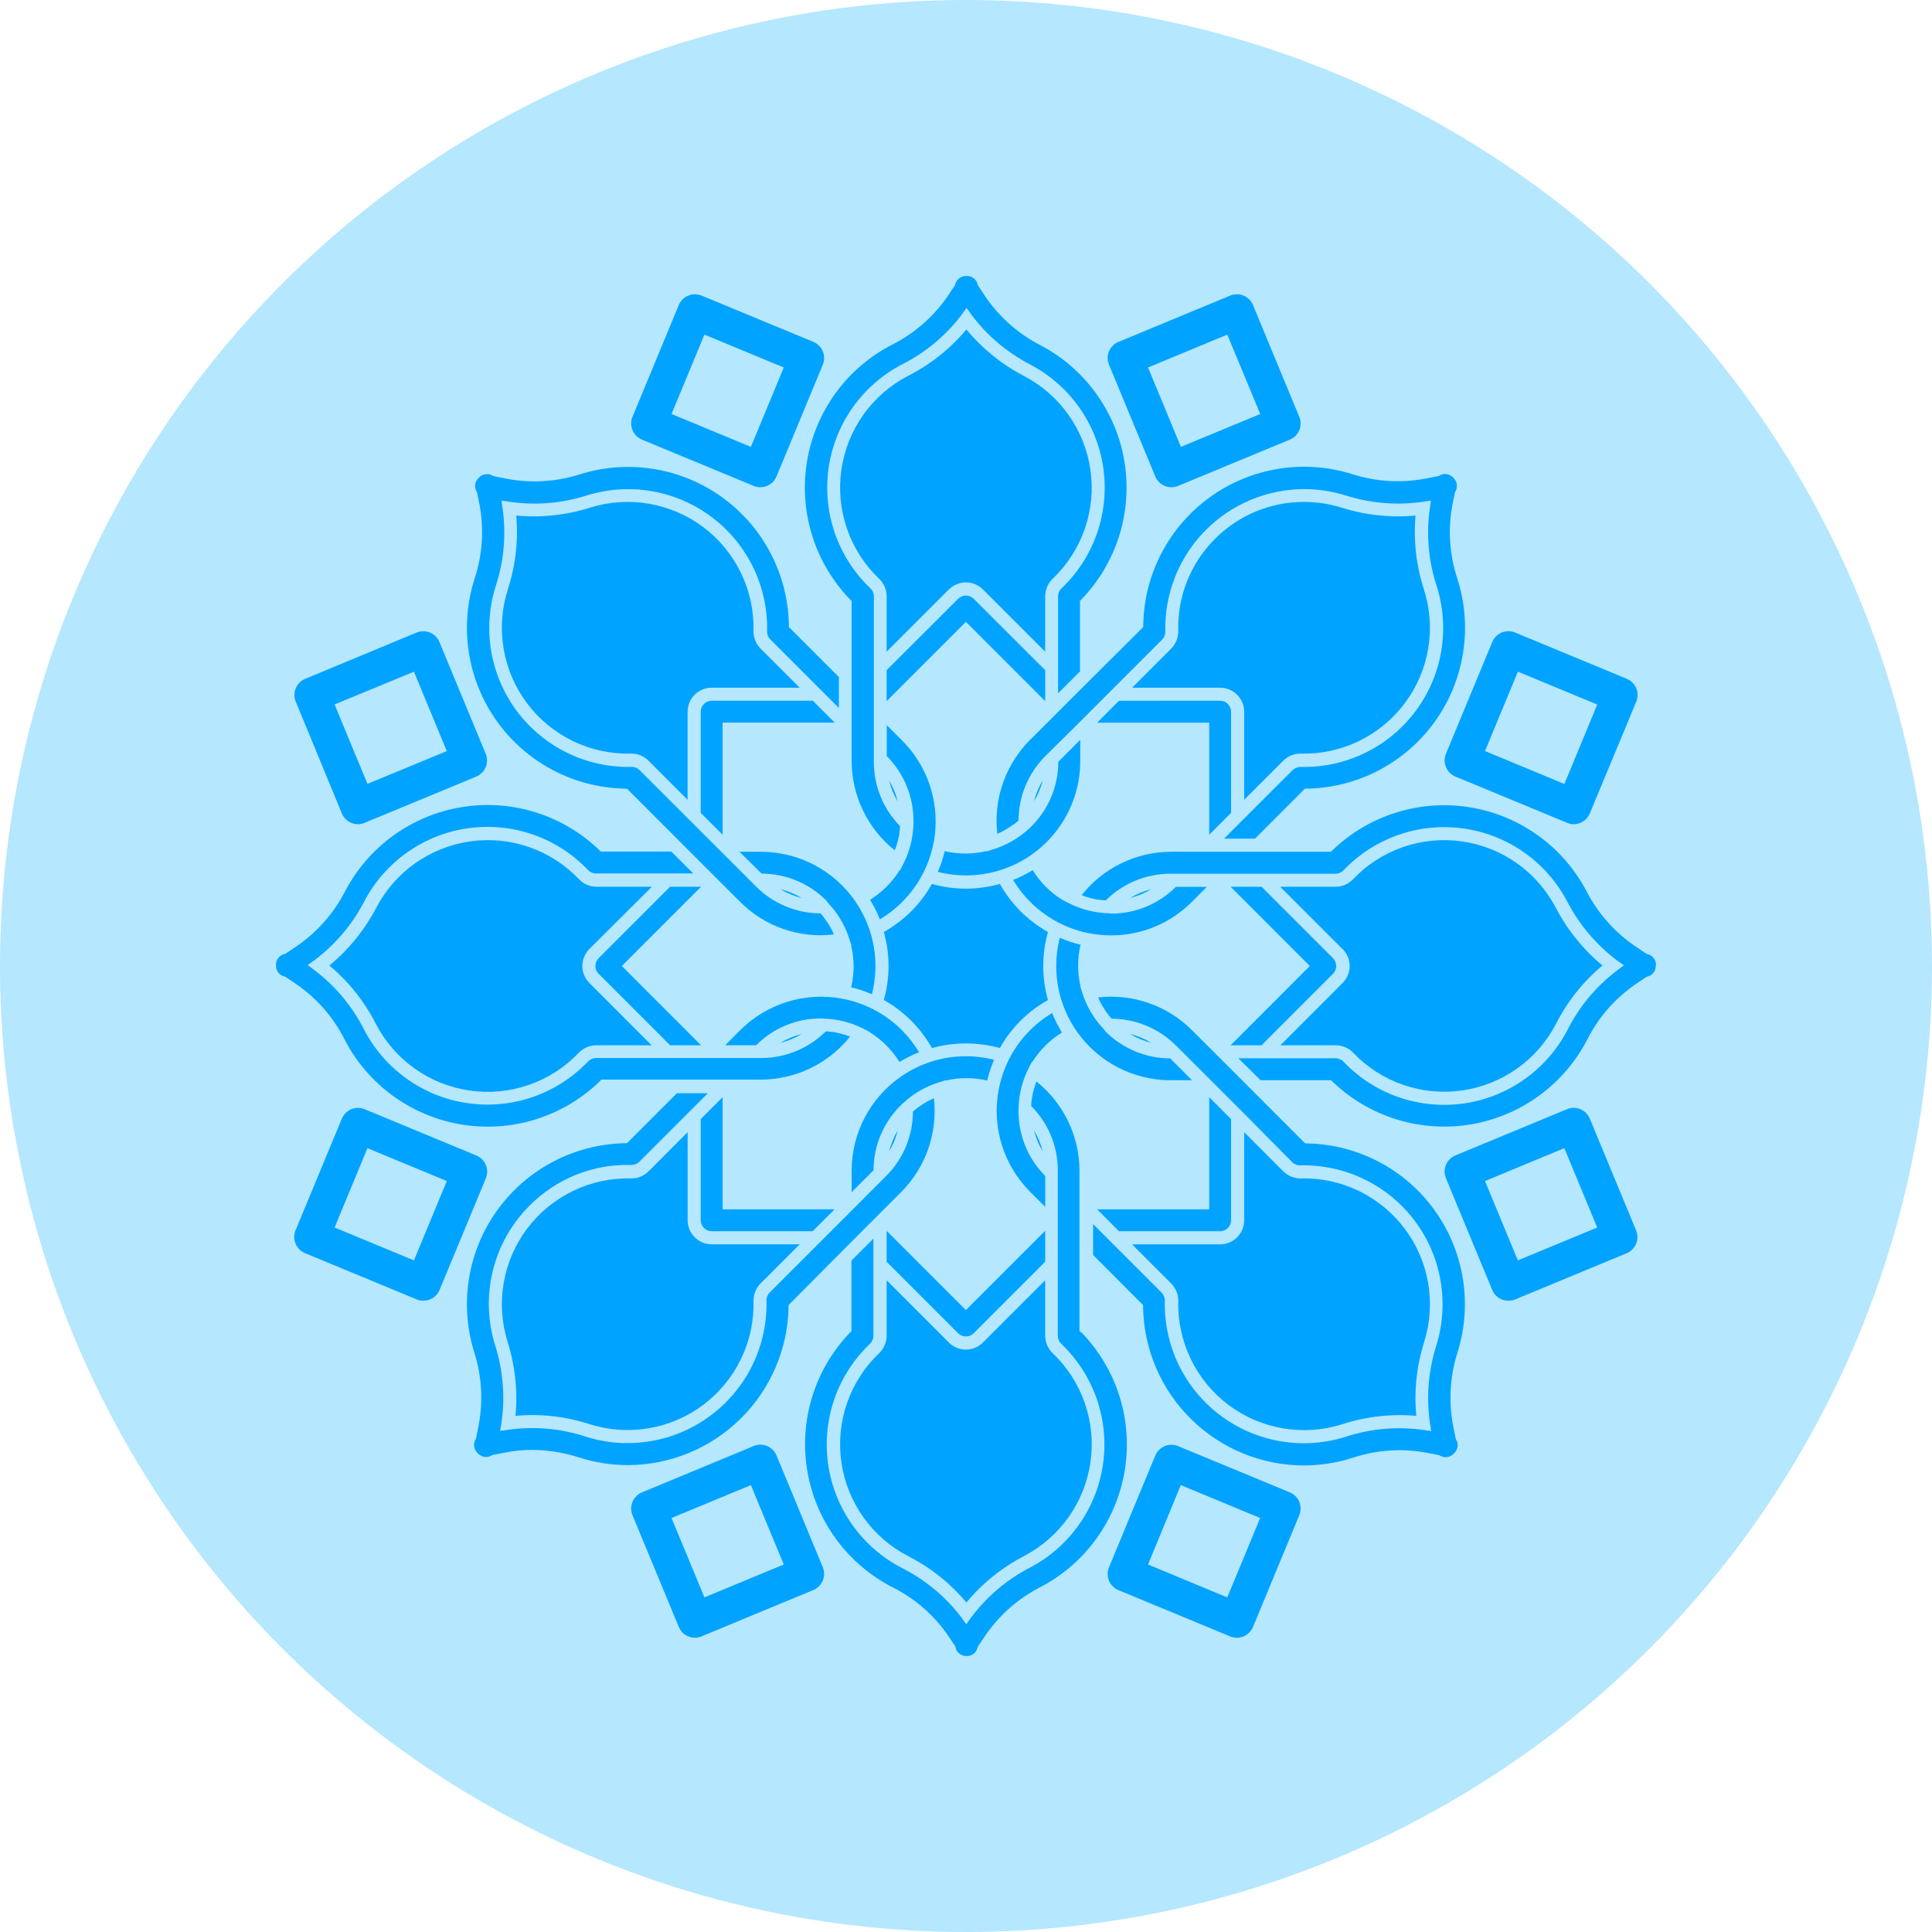<svg width="56" height="56" viewBox="0 0 56 56" fill="none" xmlns="http://www.w3.org/2000/svg">
<circle cx="28" cy="28" r="28" fill="#B5E7FF"/>
<path d="M22.04 14.122C21.973 14.122 21.907 14.109 21.845 14.084L18.608 12.743C18.547 12.717 18.491 12.68 18.444 12.633C18.396 12.586 18.359 12.53 18.334 12.468C18.308 12.407 18.295 12.341 18.295 12.274C18.295 12.207 18.308 12.142 18.334 12.08L19.675 8.842C19.7 8.781 19.738 8.725 19.784 8.678C19.831 8.631 19.887 8.593 19.949 8.568C20.01 8.542 20.076 8.529 20.142 8.529C20.209 8.529 20.275 8.543 20.336 8.568L23.575 9.909C23.699 9.961 23.797 10.059 23.849 10.183C23.9 10.307 23.901 10.447 23.849 10.571L22.508 13.81C22.47 13.902 22.405 13.982 22.321 14.037C22.238 14.093 22.14 14.122 22.04 14.122V14.122ZM19.465 12L21.765 12.953L22.718 10.652L20.418 9.699L19.465 12Z" fill="#00A3FF"/>
<path d="M35.85 47.471C35.785 47.471 35.719 47.458 35.658 47.433L32.419 46.091C32.295 46.04 32.197 45.941 32.145 45.817C32.094 45.693 32.094 45.553 32.145 45.429L33.486 42.191C33.511 42.13 33.549 42.074 33.596 42.026C33.643 41.979 33.699 41.942 33.761 41.916C33.822 41.891 33.888 41.878 33.955 41.878C34.021 41.878 34.087 41.891 34.149 41.917L37.386 43.257C37.51 43.308 37.609 43.407 37.66 43.531C37.712 43.656 37.712 43.795 37.66 43.919L36.319 47.158C36.267 47.282 36.169 47.381 36.045 47.433C35.983 47.458 35.917 47.471 35.85 47.471V47.471ZM33.276 45.348L35.573 46.302L36.526 44L34.226 43.047L33.276 45.348Z" fill="#00A3FF"/>
<path d="M10.377 23.89C10.276 23.89 10.178 23.86 10.095 23.805C10.011 23.749 9.946 23.669 9.908 23.576L8.573 20.339C8.521 20.215 8.521 20.075 8.573 19.951C8.624 19.826 8.723 19.728 8.847 19.676L12.075 18.335C12.2 18.284 12.339 18.284 12.463 18.335C12.587 18.387 12.685 18.485 12.737 18.609L14.078 21.848C14.129 21.972 14.129 22.112 14.078 22.236C14.026 22.36 13.928 22.459 13.803 22.511L10.566 23.851C10.506 23.877 10.442 23.89 10.377 23.89V23.89ZM9.698 20.419L10.651 22.721L12.951 21.771L11.998 19.469L9.698 20.419Z" fill="#00A3FF"/>
<path d="M43.722 37.703C43.621 37.703 43.523 37.674 43.44 37.618C43.356 37.562 43.291 37.483 43.253 37.39L41.912 34.153C41.886 34.091 41.873 34.025 41.873 33.959C41.873 33.892 41.886 33.826 41.912 33.764C41.937 33.703 41.974 33.647 42.022 33.6C42.069 33.553 42.125 33.516 42.186 33.49L45.423 32.149C45.548 32.099 45.687 32.1 45.81 32.151C45.933 32.203 46.031 32.302 46.082 32.426L47.423 35.663C47.474 35.788 47.474 35.927 47.423 36.052C47.371 36.176 47.273 36.275 47.149 36.326L43.911 37.668C43.851 37.691 43.787 37.703 43.722 37.703V37.703ZM43.043 34.233L43.996 36.533L46.296 35.58L45.343 33.28L43.043 34.233Z" fill="#00A3FF"/>
<path d="M12.272 37.703C12.206 37.703 12.141 37.69 12.08 37.665L8.841 36.323C8.717 36.272 8.618 36.173 8.567 36.049C8.516 35.925 8.515 35.785 8.567 35.661L9.908 32.426C9.933 32.364 9.971 32.309 10.018 32.261C10.065 32.214 10.121 32.177 10.182 32.151C10.244 32.126 10.31 32.113 10.377 32.113C10.443 32.113 10.509 32.126 10.571 32.152L13.808 33.493C13.869 33.519 13.925 33.556 13.973 33.603C14.02 33.65 14.057 33.706 14.082 33.767C14.108 33.829 14.121 33.895 14.121 33.962C14.121 34.028 14.108 34.094 14.082 34.156L12.741 37.389C12.703 37.482 12.638 37.562 12.555 37.617C12.471 37.673 12.373 37.703 12.272 37.703V37.703ZM9.698 35.58L11.998 36.533L12.951 34.233L10.651 33.28L9.698 35.58Z" fill="#00A3FF"/>
<path d="M45.618 23.89C45.551 23.89 45.485 23.877 45.424 23.85L42.187 22.51C42.063 22.459 41.964 22.36 41.913 22.236C41.861 22.111 41.861 21.972 41.912 21.848L43.254 18.609C43.305 18.485 43.404 18.386 43.528 18.334C43.653 18.283 43.792 18.283 43.916 18.334L47.154 19.676C47.278 19.727 47.376 19.826 47.428 19.95C47.479 20.075 47.479 20.214 47.428 20.338L46.082 23.576C46.044 23.668 45.98 23.747 45.898 23.803C45.815 23.859 45.718 23.889 45.618 23.89ZM43.044 21.77L45.344 22.724L46.297 20.422L43.997 19.468L43.044 21.77Z" fill="#00A3FF"/>
<path d="M20.143 47.471C20.043 47.471 19.945 47.441 19.861 47.386C19.778 47.33 19.713 47.251 19.675 47.158L18.333 43.919C18.282 43.795 18.282 43.656 18.334 43.531C18.385 43.407 18.484 43.308 18.608 43.257L21.845 41.914C21.906 41.888 21.972 41.875 22.039 41.874C22.106 41.874 22.172 41.887 22.233 41.913C22.295 41.938 22.351 41.976 22.398 42.023C22.445 42.07 22.482 42.127 22.508 42.188L23.849 45.426C23.9 45.55 23.9 45.69 23.849 45.814C23.797 45.938 23.698 46.037 23.574 46.088L20.336 47.43C20.275 47.456 20.209 47.47 20.143 47.471V47.471ZM19.464 44L20.418 46.301L22.718 45.348L21.765 43.047L19.464 44Z" fill="#00A3FF"/>
<path d="M33.955 14.122C33.888 14.122 33.822 14.109 33.76 14.084C33.699 14.059 33.643 14.021 33.596 13.974C33.549 13.927 33.511 13.871 33.486 13.81L32.145 10.571C32.093 10.447 32.094 10.307 32.145 10.183C32.197 10.059 32.295 9.961 32.419 9.91L35.658 8.568C35.782 8.517 35.921 8.517 36.045 8.568C36.169 8.62 36.268 8.718 36.319 8.843L37.66 12.08C37.686 12.142 37.699 12.207 37.699 12.274C37.699 12.341 37.686 12.407 37.661 12.468C37.635 12.53 37.598 12.586 37.551 12.633C37.503 12.68 37.447 12.717 37.386 12.743L34.149 14.084C34.087 14.109 34.021 14.122 33.955 14.122V14.122ZM33.276 10.652L34.229 12.953L36.529 12L35.573 9.699L33.276 10.652Z" fill="#00A3FF"/>
<path d="M33.138 18.175V18.099C33.152 17.376 33.334 16.666 33.671 16.025C34.007 15.384 34.488 14.83 35.076 14.407C35.663 13.985 36.341 13.704 37.055 13.589C37.77 13.473 38.501 13.526 39.192 13.742C39.874 13.961 40.6 14.007 41.304 13.875L41.704 13.796L41.731 13.78C41.778 13.754 41.831 13.74 41.885 13.74C41.939 13.74 41.992 13.754 42.039 13.78C42.073 13.799 42.104 13.823 42.13 13.852C42.182 13.901 42.216 13.967 42.226 14.038C42.236 14.109 42.222 14.181 42.187 14.243L42.172 14.271L42.096 14.65C41.965 15.359 42.016 16.089 42.242 16.773C42.464 17.464 42.521 18.198 42.409 18.915C42.297 19.632 42.02 20.314 41.598 20.905C41.177 21.496 40.623 21.98 39.981 22.32C39.34 22.659 38.627 22.844 37.901 22.859H37.824L36.376 24.309H35.48L36.064 23.725L37.467 22.322C37.529 22.263 37.612 22.229 37.699 22.229C38.342 22.246 38.979 22.108 39.558 21.828C40.137 21.548 40.64 21.134 41.026 20.619C41.412 20.105 41.669 19.505 41.776 18.871C41.882 18.237 41.836 17.587 41.639 16.974C41.407 16.261 41.339 15.505 41.441 14.763L41.477 14.51L41.225 14.547C40.481 14.652 39.723 14.588 39.006 14.361C38.616 14.24 38.21 14.178 37.801 14.177C37.264 14.178 36.732 14.286 36.237 14.496C35.742 14.705 35.294 15.011 34.919 15.396C34.545 15.78 34.25 16.236 34.054 16.737C33.858 17.237 33.764 17.771 33.777 18.308C33.778 18.351 33.771 18.393 33.755 18.433C33.739 18.473 33.715 18.509 33.685 18.539L32.281 19.943L31.697 20.527L31.318 20.908L30.299 21.916C29.804 22.412 29.524 23.083 29.523 23.783L29.508 23.797C29.467 23.831 29.425 23.867 29.382 23.899H29.374C29.333 23.929 29.29 23.957 29.248 23.985L29.207 24.011C29.171 24.034 29.133 24.056 29.095 24.077L29.064 24.094C29.017 24.119 28.969 24.142 28.918 24.163H28.907C28.851 23.669 28.907 23.168 29.071 22.698C29.235 22.229 29.503 21.802 29.854 21.449L30.292 21.012L30.989 20.314L33.138 18.175Z" fill="#00A3FF"/>
<path d="M32.217 26.481C32.917 26.48 33.588 26.202 34.083 25.707H34.98L34.542 26.145C34.235 26.453 33.871 26.696 33.471 26.862C33.07 27.028 32.64 27.113 32.206 27.113C32.006 27.112 31.806 27.094 31.608 27.059C31.292 27.001 30.986 26.897 30.7 26.751C30.145 26.469 29.682 26.035 29.363 25.5H29.379C29.471 25.463 29.56 25.424 29.649 25.38L29.692 25.357C29.765 25.319 29.838 25.28 29.909 25.236C29.917 25.232 29.925 25.228 29.933 25.223C30.148 25.571 30.441 25.865 30.789 26.081V26.081L30.982 26.18C31.344 26.364 31.743 26.464 32.15 26.472L32.217 26.481Z" fill="#00A3FF"/>
<path d="M32.76 26.027C32.95 25.913 33.156 25.828 33.371 25.774C33.181 25.888 32.975 25.973 32.76 26.027V26.027Z" fill="#00A3FF"/>
<path d="M38.911 27.507L37.107 25.703H38.713C38.807 25.703 38.901 25.684 38.988 25.647C39.075 25.609 39.153 25.554 39.218 25.486C39.618 25.065 40.112 24.747 40.66 24.555C41.208 24.364 41.793 24.307 42.367 24.387C42.942 24.468 43.489 24.684 43.963 25.018C44.437 25.352 44.825 25.795 45.094 26.309C45.429 26.952 45.889 27.521 46.447 27.985C45.892 28.45 45.435 29.022 45.106 29.668C44.839 30.185 44.453 30.63 43.979 30.968C43.505 31.305 42.958 31.524 42.382 31.607C41.806 31.69 41.219 31.634 40.67 31.444C40.12 31.254 39.624 30.935 39.222 30.514C39.157 30.446 39.079 30.392 38.992 30.354C38.905 30.317 38.812 30.298 38.717 30.298H37.112L38.916 28.493C38.98 28.428 39.032 28.351 39.067 28.267C39.102 28.182 39.12 28.091 39.12 28C39.12 27.908 39.102 27.818 39.067 27.733C39.032 27.649 38.98 27.572 38.916 27.507H38.911Z" fill="#00A3FF"/>
<path d="M38.639 27.775C38.698 27.835 38.731 27.916 38.732 28C38.731 28.084 38.698 28.164 38.639 28.224L36.566 30.298H35.67L37.966 28L35.67 25.703H36.566L38.639 27.775Z" fill="#00A3FF"/>
<path d="M32.05 29.904C32.545 30.398 33.217 30.677 33.917 30.677L34.551 31.311H33.924C33.388 31.31 32.86 31.18 32.385 30.93C31.911 30.681 31.504 30.32 31.199 29.879C30.819 29.326 30.616 28.671 30.615 28C30.615 27.727 30.649 27.454 30.716 27.189H30.733C30.824 27.227 30.916 27.262 31.008 27.294L31.055 27.307C31.133 27.334 31.212 27.355 31.292 27.376H31.32C31.226 27.775 31.226 28.19 31.32 28.589H31.311L31.377 28.795C31.501 29.18 31.71 29.533 31.99 29.827L32.05 29.904Z" fill="#00A3FF"/>
<path d="M32.757 29.971C32.973 30.025 33.18 30.111 33.371 30.226C33.155 30.172 32.948 30.086 32.757 29.971Z" fill="#00A3FF"/>
<path d="M41.052 41.038C40.331 40.975 39.604 41.057 38.915 41.279C38.361 41.457 37.772 41.499 37.198 41.403C36.623 41.307 36.08 41.075 35.614 40.726C35.148 40.377 34.772 39.922 34.518 39.398C34.264 38.874 34.139 38.297 34.153 37.715C34.155 37.62 34.138 37.526 34.103 37.439C34.068 37.351 34.015 37.272 33.949 37.205L32.815 36.069H35.366C35.55 36.069 35.728 35.996 35.858 35.866C35.989 35.735 36.063 35.558 36.063 35.373V32.817L37.197 33.953C37.265 34.019 37.345 34.071 37.432 34.106C37.52 34.141 37.614 34.159 37.708 34.157C38.288 34.143 38.863 34.267 39.385 34.519C39.907 34.772 40.362 35.145 40.711 35.608C41.061 36.071 41.294 36.61 41.394 37.182C41.493 37.753 41.454 38.34 41.281 38.894C41.062 39.586 40.984 40.315 41.052 41.038V41.038Z" fill="#00A3FF"/>
<path d="M35.683 35.37C35.683 35.454 35.65 35.535 35.59 35.594C35.531 35.654 35.45 35.687 35.366 35.687H32.434L31.801 35.053H35.05V31.804L35.683 32.438V35.37Z" fill="#00A3FF"/>
<path d="M30.51 39.221C30.931 39.621 31.25 40.115 31.441 40.663C31.632 41.211 31.69 41.796 31.609 42.37C31.529 42.945 31.313 43.492 30.979 43.966C30.645 44.441 30.203 44.828 29.689 45.098C29.045 45.432 28.475 45.891 28.012 46.449C27.547 45.894 26.975 45.439 26.33 45.109C25.813 44.843 25.366 44.456 25.028 43.982C24.69 43.508 24.471 42.96 24.388 42.384C24.305 41.807 24.361 41.219 24.552 40.669C24.742 40.119 25.062 39.623 25.484 39.221C25.552 39.156 25.606 39.077 25.643 38.99C25.68 38.904 25.7 38.81 25.7 38.716V37.11L27.504 38.914C27.569 38.979 27.645 39.031 27.73 39.066C27.815 39.101 27.905 39.119 27.997 39.119C28.089 39.119 28.179 39.101 28.264 39.066C28.349 39.031 28.426 38.979 28.49 38.914L30.294 37.11V38.716C30.295 38.81 30.314 38.904 30.351 38.99C30.388 39.077 30.442 39.156 30.51 39.221V39.221Z" fill="#00A3FF"/>
<path d="M30.295 36.573L28.221 38.647C28.16 38.705 28.08 38.737 27.997 38.737C27.913 38.737 27.833 38.705 27.773 38.647L25.7 36.573V35.677L27.997 37.973L30.295 35.675V36.573Z" fill="#00A3FF"/>
<path d="M26.154 31.996L26.094 32.054C25.599 32.549 25.321 33.221 25.32 33.921L24.686 34.554V33.927C24.686 33.391 24.817 32.863 25.067 32.388C25.317 31.914 25.677 31.507 26.119 31.203C26.383 31.019 26.672 30.876 26.978 30.777C27.57 30.585 28.204 30.565 28.807 30.717C28.808 30.722 28.808 30.728 28.807 30.733C28.769 30.825 28.733 30.917 28.702 31.01C28.702 31.022 28.702 31.035 28.691 31.047C28.664 31.129 28.641 31.21 28.619 31.295C28.62 31.303 28.62 31.311 28.619 31.32C28.22 31.227 27.806 31.227 27.407 31.32V31.31L27.202 31.377C26.81 31.5 26.451 31.712 26.154 31.996V31.996Z" fill="#00A3FF"/>
<path d="M26.024 32.763C25.97 32.978 25.885 33.183 25.771 33.373C25.825 33.159 25.91 32.953 26.024 32.763V32.763Z" fill="#00A3FF"/>
<path d="M14.713 38.894C14.54 38.34 14.501 37.753 14.601 37.181C14.7 36.61 14.934 36.07 15.283 35.607C15.633 35.144 16.087 34.771 16.61 34.519C17.132 34.267 17.707 34.143 18.287 34.157C18.382 34.159 18.475 34.142 18.563 34.107C18.65 34.072 18.73 34.019 18.797 33.953L19.931 32.817V35.37C19.931 35.555 20.005 35.732 20.136 35.863C20.266 35.993 20.444 36.067 20.628 36.067H23.18L22.046 37.202C21.979 37.269 21.927 37.349 21.892 37.436C21.856 37.524 21.839 37.617 21.841 37.712C21.856 38.294 21.73 38.871 21.476 39.395C21.222 39.919 20.846 40.374 20.38 40.723C19.914 41.072 19.371 41.304 18.797 41.4C18.222 41.497 17.633 41.454 17.079 41.276C16.39 41.054 15.663 40.973 14.942 41.038C15.01 40.315 14.932 39.586 14.713 38.894V38.894Z" fill="#00A3FF"/>
<path d="M20.628 35.687C20.544 35.687 20.464 35.654 20.404 35.594C20.345 35.535 20.311 35.454 20.311 35.37V32.438L20.945 31.804V35.053H24.189L23.556 35.687H20.628Z" fill="#00A3FF"/>
<path d="M23.785 29.52C23.438 29.52 23.094 29.589 22.773 29.722C22.452 29.856 22.161 30.051 21.916 30.297H21.02L21.457 29.859C21.837 29.48 22.303 29.199 22.815 29.04C23.327 28.881 23.869 28.848 24.397 28.945C25.057 29.065 25.665 29.384 26.14 29.859C26.333 30.052 26.502 30.269 26.642 30.504H26.625C26.534 30.54 26.445 30.581 26.355 30.625L26.313 30.647C26.24 30.685 26.167 30.726 26.096 30.768L26.072 30.781C25.856 30.433 25.563 30.14 25.216 29.923V29.916L25.024 29.816C24.662 29.632 24.263 29.532 23.857 29.524L23.785 29.52Z" fill="#00A3FF"/>
<path d="M23.235 29.972C23.045 30.087 22.838 30.173 22.623 30.226C22.813 30.112 23.019 30.026 23.235 29.972V29.972Z" fill="#00A3FF"/>
<path d="M17.083 28.493L18.887 30.298H17.282C17.187 30.298 17.094 30.318 17.007 30.355C16.921 30.392 16.842 30.446 16.777 30.514C16.375 30.936 15.879 31.256 15.329 31.446C14.779 31.637 14.191 31.693 13.614 31.61C13.038 31.527 12.49 31.308 12.016 30.97C11.542 30.632 11.155 30.185 10.889 29.668C10.559 29.022 10.103 28.45 9.548 27.985C10.109 27.523 10.571 26.953 10.908 26.309C11.177 25.795 11.565 25.352 12.039 25.018C12.513 24.684 13.06 24.468 13.635 24.387C14.209 24.307 14.794 24.364 15.342 24.555C15.89 24.747 16.384 25.065 16.784 25.486C16.849 25.554 16.927 25.609 17.014 25.646C17.101 25.684 17.195 25.703 17.289 25.703H18.895L17.083 27.507C17.019 27.572 16.967 27.649 16.932 27.733C16.897 27.818 16.879 27.908 16.879 28C16.879 28.091 16.897 28.182 16.932 28.267C16.967 28.351 17.019 28.428 17.083 28.493V28.493Z" fill="#00A3FF"/>
<path d="M17.351 28.224C17.322 28.194 17.298 28.16 17.282 28.121C17.266 28.083 17.258 28.042 17.258 28C17.258 27.958 17.266 27.917 17.282 27.878C17.298 27.84 17.322 27.805 17.351 27.775L19.424 25.703H20.32L18.024 28L20.32 30.298H19.424L17.351 28.224Z" fill="#00A3FF"/>
<path d="M23.944 26.096C23.448 25.601 22.776 25.323 22.076 25.322L21.436 24.69H22.064C22.6 24.691 23.128 24.821 23.603 25.071C24.078 25.321 24.485 25.682 24.789 26.123C25.057 26.511 25.239 26.951 25.323 27.415C25.407 27.879 25.39 28.355 25.275 28.812H25.258C25.167 28.773 25.075 28.738 24.982 28.706L24.945 28.695C24.863 28.669 24.78 28.644 24.697 28.624H24.671C24.718 28.424 24.742 28.22 24.742 28.015C24.742 27.812 24.719 27.609 24.672 27.411H24.681L24.615 27.205C24.491 26.819 24.282 26.466 24.002 26.173L23.944 26.096Z" fill="#00A3FF"/>
<path d="M23.24 26.031C23.022 25.976 22.813 25.889 22.62 25.773C22.839 25.827 23.048 25.914 23.24 26.031V26.031Z" fill="#00A3FF"/>
<path d="M14.964 14.944C15.685 15.011 16.413 14.933 17.105 14.714C17.658 14.541 18.245 14.503 18.817 14.602C19.388 14.701 19.928 14.935 20.391 15.284C20.854 15.634 21.227 16.088 21.479 16.611C21.731 17.133 21.855 17.708 21.841 18.288C21.839 18.382 21.856 18.476 21.891 18.564C21.926 18.652 21.979 18.732 22.045 18.799L23.179 19.933H20.628C20.443 19.933 20.266 20.007 20.135 20.137C20.004 20.268 19.931 20.445 19.93 20.631V23.182L18.796 22.048C18.732 21.983 18.655 21.931 18.57 21.896C18.485 21.861 18.395 21.843 18.303 21.843H18.285C17.703 21.858 17.126 21.733 16.602 21.478C16.079 21.224 15.623 20.848 15.274 20.382C14.925 19.916 14.693 19.373 14.597 18.798C14.501 18.224 14.543 17.635 14.721 17.081C14.944 16.392 15.027 15.665 14.964 14.944V14.944Z" fill="#00A3FF"/>
<path d="M20.311 20.631C20.311 20.589 20.319 20.547 20.335 20.509C20.351 20.47 20.374 20.435 20.404 20.405C20.433 20.376 20.468 20.352 20.507 20.336C20.545 20.32 20.587 20.311 20.628 20.311H23.56L24.194 20.946H20.945V24.195L20.311 23.562V20.631Z" fill="#00A3FF"/>
<path d="M25.484 16.779C25.062 16.377 24.742 15.88 24.552 15.33C24.361 14.78 24.305 14.192 24.388 13.616C24.471 13.04 24.69 12.491 25.028 12.017C25.366 11.543 25.813 11.157 26.33 10.89C26.975 10.561 27.547 10.105 28.012 9.55C28.475 10.109 29.045 10.569 29.689 10.903C30.202 11.173 30.644 11.56 30.978 12.034C31.312 12.509 31.528 13.056 31.608 13.63C31.689 14.204 31.631 14.789 31.44 15.337C31.249 15.884 30.93 16.379 30.51 16.779C30.442 16.844 30.388 16.922 30.351 17.009C30.314 17.096 30.295 17.189 30.294 17.284V18.889L28.49 17.085C28.426 17.02 28.349 16.969 28.264 16.934C28.179 16.899 28.089 16.881 27.997 16.881C27.905 16.881 27.815 16.899 27.73 16.934C27.645 16.969 27.569 17.02 27.504 17.085L25.7 18.889V17.284C25.7 17.189 25.68 17.096 25.643 17.009C25.606 16.922 25.552 16.844 25.484 16.779V16.779Z" fill="#00A3FF"/>
<path d="M25.7 19.426L27.774 17.354C27.834 17.296 27.914 17.264 27.997 17.264C28.081 17.264 28.161 17.296 28.221 17.354L30.295 19.426V20.322L27.997 18.025L25.7 20.322V19.426Z" fill="#00A3FF"/>
<path d="M29.841 24.006L29.902 23.947C30.397 23.451 30.676 22.779 30.676 22.079L31.311 21.445V22.063C31.311 22.567 31.196 23.064 30.974 23.517C30.753 23.969 30.432 24.366 30.034 24.675C29.637 24.985 29.174 25.2 28.681 25.304C28.188 25.407 27.677 25.397 27.189 25.274C27.188 25.268 27.188 25.262 27.189 25.256C27.228 25.167 27.263 25.076 27.294 24.982L27.307 24.941C27.332 24.861 27.357 24.779 27.377 24.697C27.377 24.689 27.377 24.68 27.377 24.671C27.776 24.764 28.19 24.764 28.589 24.671V24.681L28.794 24.616C29.185 24.494 29.542 24.285 29.841 24.006V24.006Z" fill="#00A3FF"/>
<path d="M29.971 23.23C30.025 23.016 30.11 22.81 30.223 22.62C30.17 22.835 30.085 23.041 29.971 23.23V23.23Z" fill="#00A3FF"/>
<path d="M35.22 15.617C35.557 15.277 35.959 15.008 36.401 14.825C36.843 14.642 37.317 14.548 37.796 14.548C38.166 14.548 38.535 14.604 38.889 14.715C39.58 14.933 40.308 15.011 41.03 14.944C40.967 15.665 41.049 16.392 41.272 17.081C41.45 17.635 41.493 18.224 41.397 18.799C41.3 19.373 41.068 19.916 40.719 20.382C40.37 20.848 39.915 21.224 39.391 21.479C38.867 21.733 38.29 21.858 37.708 21.844C37.614 21.841 37.519 21.858 37.431 21.893C37.344 21.928 37.264 21.981 37.197 22.048L36.063 23.182V20.631C36.063 20.446 35.989 20.269 35.859 20.138C35.728 20.007 35.551 19.933 35.366 19.933H32.815L33.949 18.799C34.015 18.732 34.068 18.652 34.103 18.564C34.138 18.476 34.155 18.383 34.153 18.288C34.139 17.793 34.226 17.301 34.409 16.842C34.593 16.382 34.869 15.965 35.22 15.617V15.617Z" fill="#00A3FF"/>
<path d="M35.366 20.311C35.45 20.311 35.531 20.345 35.59 20.405C35.65 20.464 35.683 20.545 35.683 20.629V23.562L35.05 24.195V20.947H31.801L32.434 20.312L35.366 20.311Z" fill="#00A3FF"/>
<path d="M30.376 28.986C29.792 29.312 29.309 29.794 28.982 30.378C28.338 30.2 27.657 30.2 27.012 30.378C26.685 29.794 26.203 29.312 25.618 28.986C25.801 28.341 25.801 27.659 25.618 27.015C25.908 26.851 26.175 26.649 26.412 26.415C26.647 26.179 26.849 25.912 27.012 25.621C27.656 25.804 28.338 25.804 28.982 25.621C29.145 25.912 29.347 26.179 29.582 26.415C29.819 26.65 30.086 26.852 30.376 27.015C30.193 27.659 30.193 28.341 30.376 28.986V28.986Z" fill="#00A3FF"/>
<path d="M26.087 25.227L26.186 25.036C26.369 24.674 26.469 24.274 26.478 23.868V23.785C26.477 23.085 26.199 22.413 25.704 21.917V21.02L26.142 21.458C26.5 21.814 26.773 22.247 26.938 22.724C27.103 23.2 27.157 23.709 27.095 24.21C27.033 24.711 26.858 25.191 26.582 25.613C26.306 26.036 25.937 26.39 25.503 26.648L25.496 26.633C25.459 26.541 25.42 26.45 25.376 26.363L25.354 26.322C25.316 26.247 25.275 26.176 25.233 26.103C25.233 26.094 25.224 26.087 25.22 26.08C25.394 25.971 25.555 25.844 25.7 25.699C25.843 25.555 25.97 25.395 26.078 25.223L26.087 25.227Z" fill="#00A3FF"/>
<path d="M26.024 23.238C25.911 23.047 25.826 22.841 25.771 22.626C25.885 22.816 25.97 23.022 26.024 23.238V23.238Z" fill="#00A3FF"/>
<path d="M29.913 30.772L29.814 30.965C29.63 31.327 29.53 31.727 29.522 32.133V32.217C29.523 32.918 29.801 33.59 30.296 34.086V34.982L29.858 34.544C29.479 34.164 29.198 33.699 29.039 33.187C28.88 32.675 28.847 32.132 28.944 31.604C29.002 31.289 29.106 30.983 29.25 30.696C29.534 30.142 29.968 29.678 30.503 29.359C30.502 29.365 30.502 29.37 30.503 29.375C30.539 29.467 30.579 29.558 30.622 29.645C30.622 29.659 30.637 29.67 30.643 29.683C30.682 29.758 30.722 29.829 30.765 29.905L30.779 29.929C30.604 30.037 30.443 30.164 30.298 30.31C30.155 30.453 30.028 30.613 29.92 30.785L29.913 30.772Z" fill="#00A3FF"/>
<path d="M29.971 32.763C30.084 32.953 30.169 33.159 30.223 33.373C30.11 33.183 30.024 32.978 29.971 32.763V32.763Z" fill="#00A3FF"/>
<path d="M24.627 17.363C24.124 16.838 23.751 16.204 23.537 15.511C23.322 14.817 23.273 14.083 23.393 13.367C23.513 12.65 23.798 11.972 24.227 11.386C24.655 10.8 25.214 10.322 25.86 9.99C26.505 9.665 27.057 9.183 27.466 8.588L27.68 8.267L27.689 8.237C27.707 8.17 27.747 8.11 27.802 8.068C27.857 8.025 27.924 8.001 27.994 8H28.019C28.053 7.999 28.088 8.003 28.121 8.013C28.172 8.029 28.219 8.058 28.257 8.097C28.294 8.135 28.321 8.183 28.335 8.235L28.343 8.266L28.567 8.605C28.972 9.196 29.518 9.678 30.155 10.006V10.006C30.796 10.341 31.349 10.821 31.772 11.408C32.196 11.994 32.476 12.671 32.593 13.384C32.709 14.098 32.658 14.829 32.444 15.519C32.229 16.209 31.857 16.841 31.357 17.363L31.304 17.418V19.461L30.669 20.096V17.284C30.669 17.241 30.678 17.198 30.695 17.159C30.712 17.119 30.737 17.084 30.768 17.055C31.233 16.613 31.585 16.067 31.796 15.463C32.007 14.858 32.07 14.211 31.982 13.577C31.893 12.943 31.654 12.339 31.285 11.815C30.916 11.291 30.428 10.863 29.861 10.566C29.194 10.221 28.613 9.729 28.162 9.129L28.016 8.924L27.87 9.129C27.416 9.726 26.833 10.213 26.165 10.553C25.593 10.847 25.1 11.273 24.726 11.797C24.353 12.32 24.11 12.926 24.018 13.562C23.927 14.199 23.989 14.848 24.2 15.456C24.41 16.063 24.764 16.611 25.23 17.055C25.261 17.084 25.286 17.119 25.303 17.159C25.32 17.198 25.329 17.241 25.329 17.284V22.073C25.325 22.772 25.597 23.444 26.086 23.943C26.087 23.95 26.087 23.957 26.086 23.965C26.086 24.017 26.078 24.071 26.07 24.124C26.07 24.124 26.07 24.134 26.07 24.138C26.07 24.188 26.054 24.236 26.044 24.284C26.044 24.299 26.037 24.315 26.032 24.331C26.024 24.373 26.012 24.416 26 24.456C26 24.468 26 24.48 25.99 24.49C25.974 24.541 25.956 24.592 25.937 24.636V24.648C25.548 24.338 25.233 23.945 25.017 23.498C24.8 23.05 24.687 22.56 24.685 22.062V17.418L24.627 17.363Z" fill="#00A3FF"/>
<path d="M18.098 22.858C17.372 22.843 16.66 22.658 16.018 22.318C15.376 21.979 14.822 21.494 14.401 20.903C13.979 20.312 13.702 19.631 13.59 18.914C13.478 18.196 13.535 17.463 13.757 16.771C13.983 16.087 14.033 15.357 13.903 14.649L13.827 14.269L13.811 14.242C13.785 14.194 13.772 14.142 13.772 14.088C13.772 14.034 13.785 13.981 13.811 13.934C13.83 13.9 13.855 13.869 13.884 13.843C13.913 13.811 13.949 13.785 13.988 13.768C14.028 13.751 14.071 13.742 14.114 13.742C14.17 13.742 14.225 13.757 14.274 13.785L14.301 13.801L14.701 13.88C15.405 14.011 16.131 13.966 16.813 13.747C17.503 13.531 18.234 13.479 18.948 13.594C19.662 13.709 20.34 13.989 20.927 14.411C21.514 14.833 21.995 15.386 22.331 16.027C22.668 16.667 22.851 17.377 22.866 18.099V18.175L24.315 19.625V20.521L23.731 19.937L22.327 18.533C22.297 18.503 22.273 18.467 22.257 18.427C22.241 18.388 22.234 18.345 22.235 18.302C22.25 17.663 22.113 17.028 21.834 16.452C21.555 15.876 21.143 15.375 20.632 14.99C20.121 14.605 19.525 14.347 18.895 14.238C18.264 14.128 17.617 14.171 17.006 14.361V14.361C16.29 14.589 15.531 14.653 14.787 14.547L14.535 14.509L14.571 14.763C14.673 15.505 14.605 16.262 14.373 16.974C14.177 17.587 14.13 18.237 14.237 18.871C14.344 19.505 14.601 20.104 14.987 20.619C15.373 21.133 15.876 21.548 16.455 21.828C17.034 22.108 17.671 22.245 18.314 22.229C18.355 22.229 18.397 22.237 18.435 22.253C18.474 22.269 18.509 22.293 18.538 22.322L19.941 23.725L20.525 24.309L20.906 24.688L21.916 25.698C22.411 26.193 23.082 26.473 23.782 26.475L23.796 26.488C23.832 26.53 23.867 26.573 23.899 26.617C23.931 26.659 23.962 26.704 23.991 26.748L24.013 26.785C24.038 26.823 24.062 26.863 24.083 26.903L24.098 26.929C24.122 26.977 24.146 27.025 24.168 27.075V27.085C23.675 27.144 23.176 27.09 22.707 26.928C22.238 26.766 21.813 26.5 21.462 26.149L21.024 25.712L20.326 25.014L18.181 22.868L18.098 22.858Z" fill="#00A3FF"/>
<path d="M17.417 31.311L17.362 31.365C16.837 31.866 16.203 32.237 15.509 32.451C14.816 32.664 14.082 32.712 13.366 32.593C12.651 32.473 11.973 32.188 11.386 31.761C10.8 31.334 10.321 30.776 9.988 30.131C9.664 29.487 9.183 28.934 8.588 28.526L8.266 28.31L8.235 28.301C8.183 28.287 8.135 28.261 8.096 28.223C8.058 28.186 8.029 28.139 8.013 28.088C8.003 28.055 7.999 28.02 8 27.985V27.972C7.999 27.938 8.003 27.903 8.013 27.87C8.029 27.819 8.058 27.772 8.097 27.734C8.135 27.697 8.183 27.67 8.235 27.656L8.266 27.648L8.605 27.421C9.196 27.016 9.677 26.47 10.004 25.832C10.34 25.192 10.82 24.638 11.406 24.215C11.993 23.792 12.669 23.511 13.383 23.395C14.097 23.278 14.828 23.329 15.518 23.544C16.209 23.759 16.84 24.131 17.362 24.631L17.417 24.684H19.46L20.094 25.317H17.277C17.234 25.317 17.191 25.309 17.152 25.292C17.112 25.275 17.076 25.25 17.046 25.22C16.605 24.755 16.059 24.403 15.455 24.192C14.85 23.981 14.204 23.918 13.569 24.006C12.935 24.095 12.331 24.334 11.807 24.703C11.284 25.072 10.856 25.56 10.559 26.127C10.213 26.794 9.723 27.375 9.123 27.826L8.917 27.972L9.121 28.126C9.719 28.579 10.206 29.162 10.546 29.831C10.84 30.402 11.266 30.896 11.79 31.269C12.313 31.642 12.918 31.885 13.555 31.976C14.191 32.068 14.84 32.006 15.447 31.795C16.055 31.585 16.603 31.232 17.046 30.766C17.076 30.735 17.112 30.71 17.151 30.693C17.191 30.676 17.234 30.667 17.277 30.667H22.066C22.766 30.667 23.437 30.39 23.934 29.896H23.956C24.01 29.896 24.062 29.905 24.115 29.912H24.131C24.179 29.912 24.229 29.928 24.277 29.939L24.323 29.949L24.451 29.982L24.483 29.991C24.535 30.007 24.585 30.025 24.628 30.045H24.64C24.33 30.434 23.937 30.748 23.489 30.964C23.041 31.18 22.55 31.293 22.052 31.293H17.417V31.311Z" fill="#00A3FF"/>
<path d="M22.857 37.827V37.903C22.829 39.12 22.327 40.278 21.458 41.13C20.59 41.983 19.422 42.462 18.205 42.467C17.719 42.467 17.235 42.391 16.772 42.242C16.335 42.101 15.879 42.028 15.42 42.026C15.162 42.026 14.905 42.051 14.651 42.101L14.27 42.175L14.242 42.191C14.195 42.217 14.142 42.231 14.088 42.231C14.035 42.231 13.982 42.217 13.934 42.191C13.9 42.172 13.869 42.148 13.843 42.118C13.818 42.095 13.797 42.067 13.781 42.036C13.755 41.989 13.741 41.936 13.741 41.883C13.741 41.829 13.755 41.776 13.781 41.728L13.797 41.702L13.876 41.302C14.008 40.598 13.962 39.871 13.743 39.189C13.53 38.499 13.479 37.768 13.595 37.055C13.711 36.342 13.991 35.666 14.413 35.079C14.835 34.493 15.387 34.012 16.026 33.675C16.665 33.338 17.373 33.154 18.096 33.137H18.173L19.621 31.688H20.517L19.933 32.271L18.53 33.675C18.468 33.735 18.385 33.768 18.299 33.767C17.753 33.751 17.209 33.847 16.702 34.049C16.194 34.252 15.734 34.557 15.35 34.946C14.829 35.465 14.46 36.117 14.285 36.832C14.109 37.546 14.133 38.295 14.353 38.998C14.58 39.714 14.643 40.472 14.539 41.216L14.498 41.476L14.75 41.44C15.493 41.338 16.25 41.405 16.963 41.638C17.575 41.834 18.226 41.88 18.86 41.773C19.493 41.666 20.092 41.409 20.607 41.023C21.121 40.637 21.535 40.134 21.816 39.555C22.096 38.977 22.233 38.34 22.217 37.697C22.216 37.654 22.224 37.611 22.239 37.571C22.255 37.532 22.279 37.495 22.309 37.465L23.713 36.061L24.297 35.477L24.677 35.097L25.686 34.087C26.181 33.592 26.46 32.921 26.463 32.22L26.478 32.207C26.518 32.171 26.561 32.136 26.603 32.103C26.645 32.073 26.688 32.044 26.732 32.016L26.77 31.991L26.886 31.922L26.913 31.908C26.961 31.883 27.009 31.86 27.058 31.838H27.07C27.126 32.332 27.069 32.832 26.905 33.302C26.741 33.771 26.474 34.198 26.123 34.55L25.685 34.988L25.352 35.321L25.306 35.367L24.987 35.685L22.857 37.827Z" fill="#00A3FF"/>
<path d="M31.362 38.637C31.863 39.159 32.236 39.79 32.452 40.481C32.667 41.173 32.718 41.904 32.602 42.619C32.485 43.333 32.204 44.011 31.78 44.598C31.356 45.185 30.802 45.665 30.16 46.001C29.522 46.326 28.975 46.805 28.568 47.395L28.34 47.733L28.332 47.764C28.319 47.815 28.294 47.861 28.259 47.9C28.224 47.939 28.18 47.968 28.13 47.986C28.098 47.997 28.064 48.002 28.029 47.999H28.013C27.979 48.001 27.945 47.996 27.913 47.986C27.861 47.97 27.814 47.941 27.777 47.903C27.739 47.864 27.712 47.816 27.698 47.764V47.733L27.482 47.411C27.074 46.816 26.521 46.334 25.877 46.011C25.23 45.68 24.669 45.203 24.239 44.618C23.809 44.032 23.522 43.354 23.401 42.638C23.279 41.921 23.327 41.186 23.54 40.492C23.753 39.797 24.125 39.162 24.627 38.637L24.68 38.581V36.538L25.315 35.904V38.721C25.315 38.764 25.306 38.807 25.289 38.846C25.271 38.886 25.247 38.921 25.216 38.95C24.75 39.394 24.396 39.942 24.186 40.55C23.975 41.157 23.913 41.807 24.004 42.444C24.096 43.08 24.339 43.686 24.712 44.209C25.086 44.733 25.579 45.159 26.151 45.453C26.821 45.793 27.406 46.279 27.862 46.876L28.008 47.082L28.154 46.876C28.605 46.276 29.185 45.784 29.852 45.439C30.42 45.142 30.908 44.714 31.277 44.19C31.646 43.666 31.885 43.062 31.973 42.428C32.062 41.794 31.998 41.147 31.787 40.542C31.576 39.938 31.224 39.392 30.76 38.95C30.729 38.921 30.704 38.886 30.687 38.846C30.67 38.807 30.661 38.764 30.661 38.721V33.926C30.662 33.226 30.385 32.554 29.89 32.058C29.89 32.051 29.89 32.043 29.89 32.036C29.89 31.982 29.899 31.93 29.906 31.876C29.906 31.876 29.906 31.867 29.906 31.861C29.914 31.811 29.922 31.763 29.933 31.715C29.933 31.699 29.933 31.683 29.944 31.668C29.953 31.625 29.965 31.582 29.978 31.54L29.987 31.509C30.003 31.457 30.021 31.406 30.039 31.356V31.346C30.428 31.655 30.742 32.049 30.959 32.497C31.175 32.944 31.288 33.435 31.289 33.932V38.581L31.362 38.637Z" fill="#00A3FF"/>
<path d="M37.897 33.143C38.62 33.158 39.329 33.341 39.969 33.677C40.609 34.014 41.162 34.495 41.584 35.082C42.006 35.669 42.286 36.346 42.401 37.06C42.517 37.773 42.465 38.504 42.249 39.194C42.03 39.877 41.985 40.603 42.116 41.308L42.195 41.707L42.211 41.734C42.237 41.781 42.251 41.834 42.251 41.888C42.251 41.942 42.237 41.995 42.211 42.042C42.192 42.077 42.167 42.108 42.138 42.134C42.114 42.16 42.087 42.181 42.056 42.197C42.009 42.223 41.956 42.237 41.902 42.237C41.849 42.237 41.795 42.223 41.748 42.197L41.721 42.181L41.34 42.106C40.632 41.976 39.902 42.026 39.219 42.252C38.756 42.401 38.272 42.477 37.786 42.477V42.477C36.568 42.473 35.4 41.993 34.531 41.14C33.661 40.287 33.16 39.128 33.133 37.91V37.827L31.684 36.377V35.481L32.267 36.065L33.672 37.469C33.702 37.5 33.726 37.536 33.741 37.576C33.757 37.616 33.765 37.658 33.763 37.701C33.747 38.344 33.885 38.981 34.165 39.56C34.445 40.138 34.86 40.642 35.374 41.027C35.888 41.413 36.487 41.67 37.121 41.777C37.755 41.884 38.405 41.838 39.018 41.642C39.731 41.41 40.487 41.342 41.23 41.444L41.483 41.48L41.445 41.228C41.34 40.484 41.404 39.726 41.63 39.009C41.822 38.398 41.864 37.75 41.755 37.12C41.647 36.489 41.389 35.893 41.004 35.382C40.618 34.87 40.117 34.458 39.54 34.179C38.964 33.901 38.33 33.764 37.69 33.779C37.646 33.781 37.603 33.773 37.563 33.757C37.523 33.741 37.487 33.718 37.456 33.687L36.064 32.28L35.48 31.696L35.099 31.315L34.089 30.307C33.593 29.811 32.922 29.531 32.221 29.527L32.208 29.513C32.172 29.473 32.138 29.431 32.105 29.389C32.102 29.384 32.098 29.379 32.095 29.374C32.066 29.334 32.038 29.295 32.012 29.254L31.986 29.213L31.92 29.101C31.92 29.091 31.908 29.081 31.904 29.07C31.879 29.024 31.856 28.977 31.835 28.924C31.835 28.92 31.835 28.916 31.835 28.911C32.33 28.855 32.83 28.911 33.299 29.075C33.769 29.239 34.195 29.507 34.547 29.858L34.985 30.296L35.683 30.993L37.828 33.14L37.897 33.143Z" fill="#00A3FF"/>
<path d="M47.993 27.99C47.995 28.024 47.99 28.059 47.98 28.092C47.965 28.144 47.936 28.19 47.897 28.228C47.858 28.265 47.811 28.292 47.758 28.305L47.728 28.314L47.405 28.53C46.811 28.939 46.33 29.491 46.006 30.136C45.672 30.779 45.193 31.335 44.607 31.762C44.021 32.188 43.343 32.472 42.629 32.591C41.914 32.71 41.181 32.661 40.489 32.449C39.796 32.236 39.162 31.865 38.638 31.365L38.583 31.311H36.539L35.894 30.674H38.711C38.754 30.674 38.797 30.683 38.836 30.7C38.876 30.717 38.912 30.742 38.941 30.773C39.385 31.239 39.933 31.592 40.541 31.803C41.148 32.013 41.797 32.075 42.433 31.984C43.07 31.892 43.675 31.649 44.198 31.276C44.722 30.903 45.148 30.41 45.442 29.838C45.782 29.169 46.269 28.586 46.867 28.133L47.071 27.98L46.865 27.834C46.265 27.382 45.775 26.802 45.429 26.135C45.132 25.567 44.704 25.079 44.18 24.71C43.657 24.341 43.053 24.102 42.419 24.014C41.784 23.925 41.138 23.988 40.533 24.2C39.929 24.411 39.383 24.763 38.941 25.227C38.912 25.258 38.876 25.282 38.836 25.299C38.797 25.316 38.754 25.325 38.711 25.325H33.922C33.222 25.325 32.55 25.603 32.054 26.097H32.032C31.978 26.097 31.926 26.088 31.872 26.081H31.858C31.809 26.081 31.759 26.065 31.712 26.054L31.666 26.044C31.623 26.034 31.58 26.024 31.537 26.011L31.507 26.002C31.454 25.986 31.403 25.968 31.361 25.948H31.351C31.659 25.558 32.05 25.243 32.497 25.025C32.943 24.807 33.433 24.693 33.929 24.69H38.577L38.632 24.637C39.154 24.137 39.785 23.764 40.476 23.55C41.166 23.335 41.897 23.284 42.611 23.401C43.324 23.517 44.001 23.798 44.587 24.221C45.174 24.644 45.654 25.198 45.989 25.838C46.319 26.476 46.802 27.021 47.395 27.425L47.734 27.653L47.764 27.66C47.816 27.674 47.864 27.701 47.903 27.739C47.942 27.776 47.97 27.823 47.986 27.875C47.996 27.908 48.001 27.942 47.999 27.977V27.99H47.993Z" fill="#00A3FF"/>
</svg>
